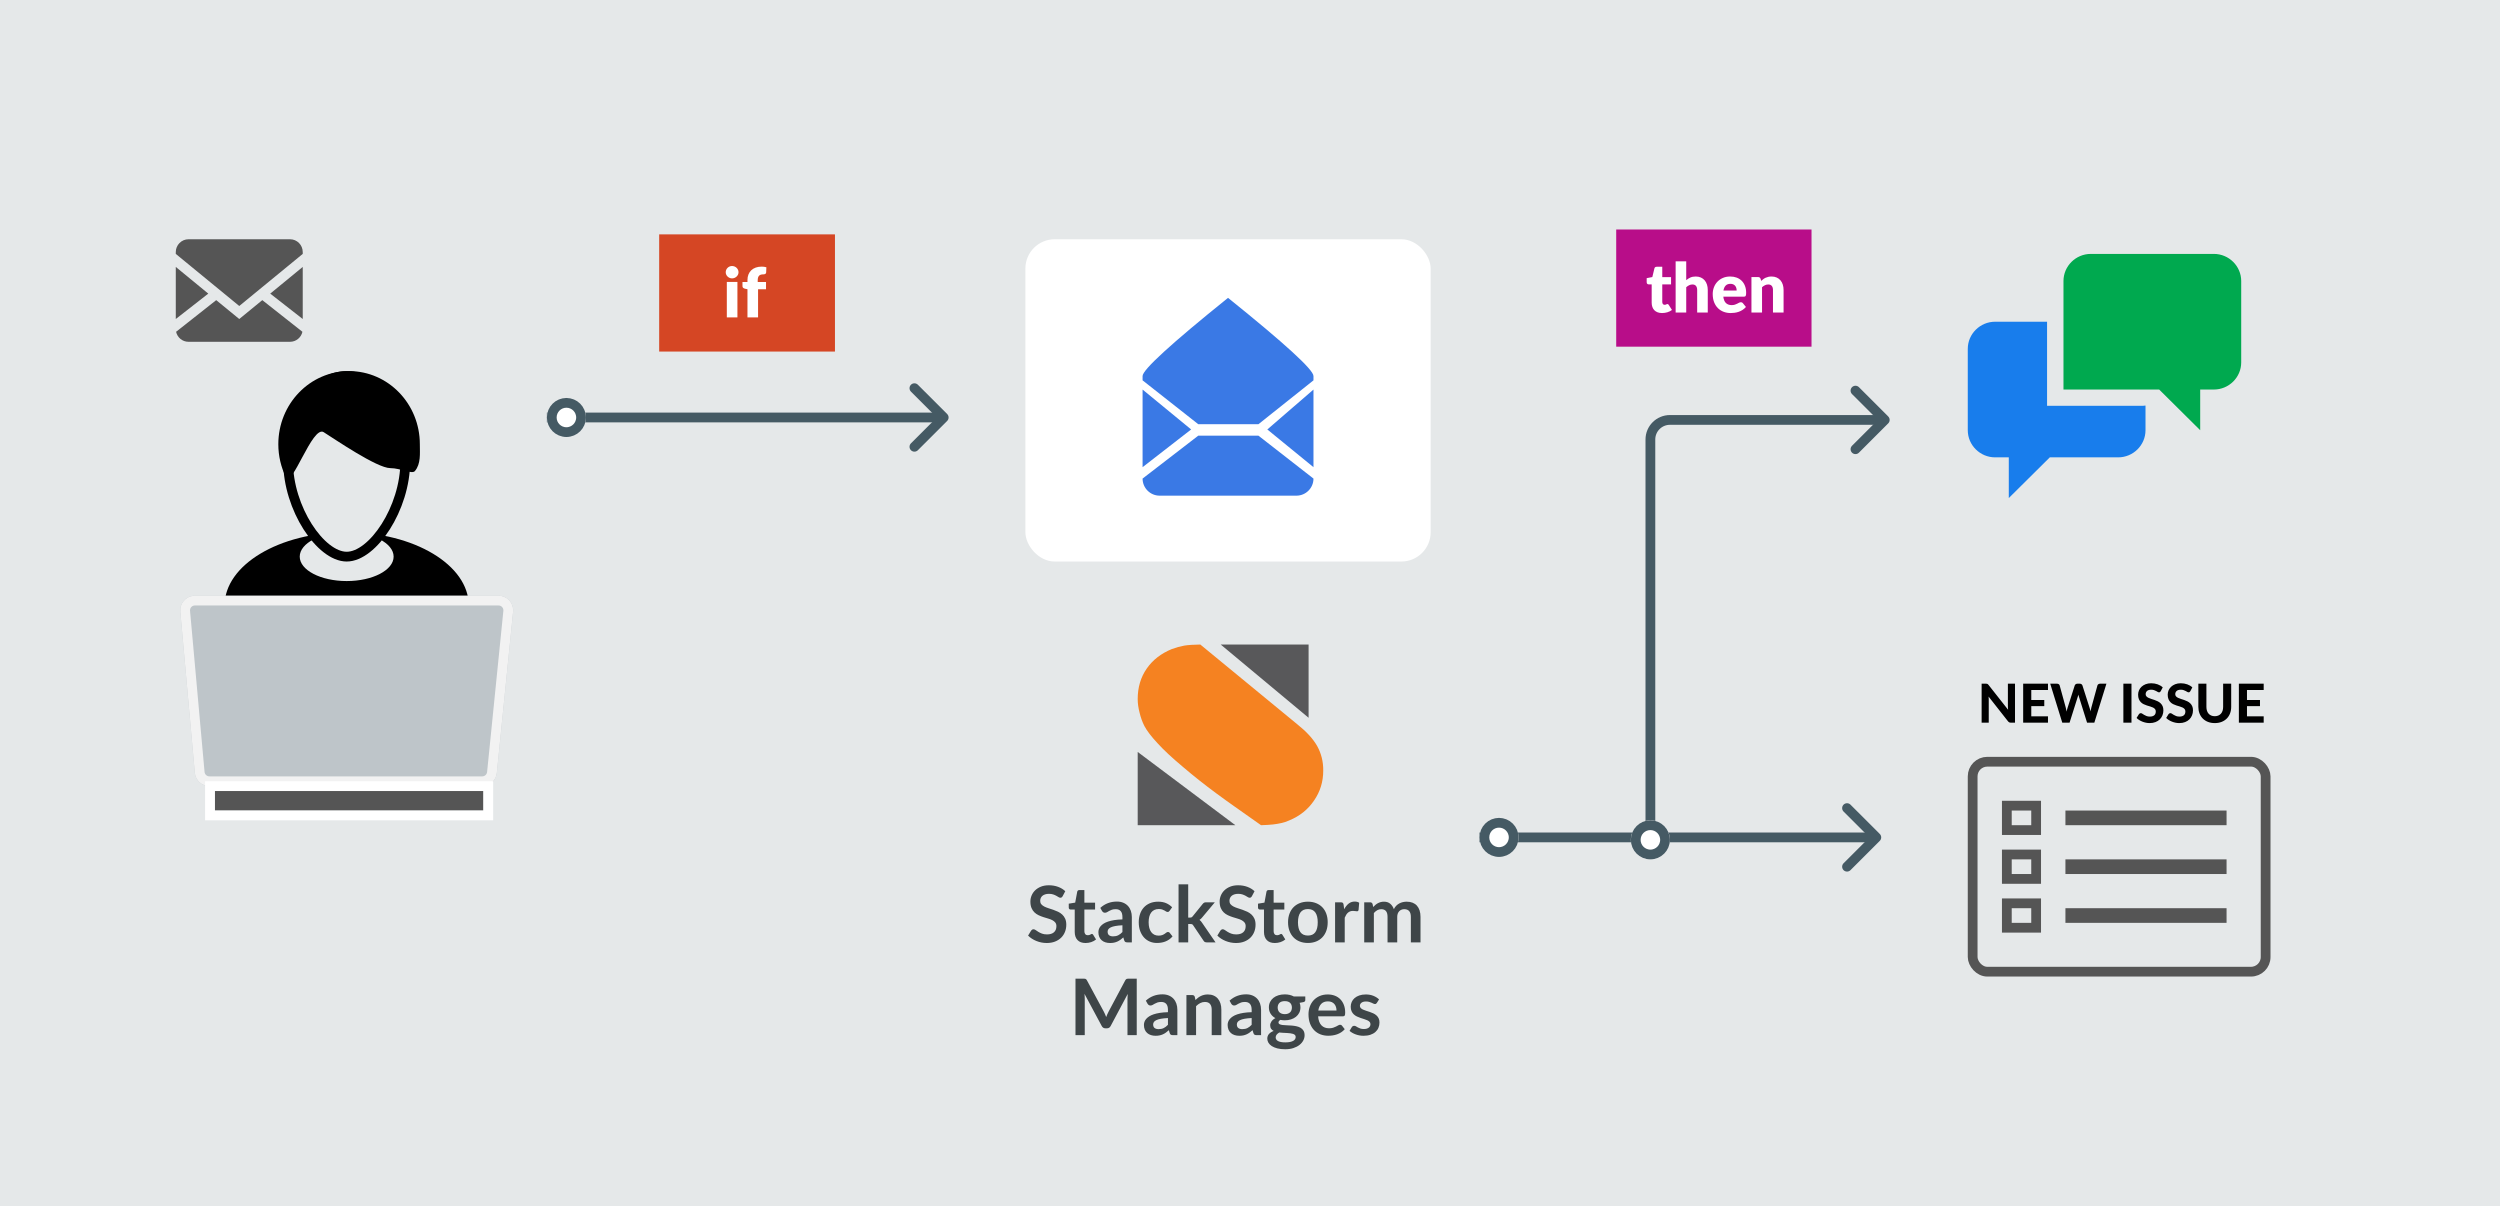<svg xmlns="http://www.w3.org/2000/svg" xmlns:xlink="http://www.w3.org/1999/xlink" width="512" height="247" viewBox="0 0 512 247">
  <defs>
    <path id="stackstorm-manages-a" d="M4,20.125 C6.209,20.125 8,18.334 8,16.125 C8,13.916 6.209,12.125 4,12.125 C1.791,12.125 0,13.916 0,16.125 C0,18.334 1.791,20.125 4,20.125 Z"/>
    <path id="stackstorm-manages-b" d="M4,20.125 C6.209,20.125 8,18.334 8,16.125 C8,13.916 6.209,12.125 4,12.125 C1.791,12.125 0,13.916 0,16.125 C0,18.334 1.791,20.125 4,20.125 Z"/>
    <path id="stackstorm-manages-c" d="M3.916,46 L66.095,46 C67.752,46 69.095,47.343 69.095,49 C69.095,49.101 69.09,49.201 69.08,49.301 L65.749,82.301 C65.594,83.834 64.304,85 62.764,85 L6.889,85 C5.337,85 4.041,83.816 3.901,82.269 L0.928,49.269 C0.779,47.619 1.996,46.161 3.646,46.012 C3.736,46.004 3.826,46 3.916,46 Z"/>
    <rect id="stackstorm-manages-d" width="55" height="4" x="8" y="86"/>
    <circle id="stackstorm-manages-e" cx="4" cy="4" r="4"/>
  </defs>
  <g fill="none" fill-rule="evenodd">
    <rect width="512" height="247" fill="#E5E8E9"/>
    <g transform="translate(36 47)">
      <g transform="translate(267 108.375)">
        <polyline stroke="#455A64" stroke-linecap="round" stroke-linejoin="round" stroke-width="2" points="75.271 10.125 81.271 16.125 75.271 22.125"/>
        <path stroke="#455A64" stroke-width="2" d="M81.271,16.125 L0,16.125"/>
        <use fill="#FFF" xlink:href="#stackstorm-manages-a"/>
        <path stroke="#455A64" stroke-width="2" d="M4,19.125 C5.657,19.125 7,17.782 7,16.125 C7,14.468 5.657,13.125 4,13.125 C2.343,13.125 1,14.468 1,16.125 C1,17.782 2.343,19.125 4,19.125 Z"/>
      </g>
      <g transform="translate(295)">
        <rect width="40" height="24" fill="#B80D89"/>
        <path fill="#FFF" d="M9.391,17.112 C9.046,17.112 8.741,17.062 8.477,16.962 C8.214,16.861 7.992,16.719 7.812,16.535 C7.633,16.35 7.496,16.127 7.403,15.866 C7.31,15.605 7.263,15.313 7.263,14.991 L7.263,11.239 L6.647,11.239 C6.535,11.239 6.439,11.203 6.36,11.13 C6.281,11.058 6.241,10.952 6.241,10.812 L6.241,9.965 L7.396,9.741 L7.823,7.97 C7.879,7.746 8.038,7.634 8.299,7.634 L9.433,7.634 L9.433,9.755 L11.232,9.755 L11.232,11.239 L9.433,11.239 L9.433,14.844 C9.433,15.012 9.474,15.151 9.556,15.261 C9.637,15.37 9.755,15.425 9.909,15.425 C9.988,15.425 10.055,15.417 10.108,15.4 C10.162,15.384 10.209,15.366 10.248,15.345 C10.288,15.323 10.325,15.305 10.361,15.289 C10.396,15.272 10.436,15.264 10.483,15.264 C10.548,15.264 10.601,15.279 10.64,15.309 C10.68,15.34 10.721,15.388 10.763,15.453 L11.421,16.482 C11.141,16.692 10.826,16.849 10.476,16.954 C10.126,17.06 9.764,17.112 9.391,17.112 Z M14.34,10.378 C14.601,10.154 14.885,9.973 15.191,9.835 C15.496,9.698 15.861,9.629 16.286,9.629 C16.683,9.629 17.034,9.698 17.34,9.835 C17.645,9.973 17.903,10.164 18.113,10.409 C18.323,10.655 18.482,10.946 18.589,11.284 C18.696,11.623 18.75,11.99 18.75,12.387 L18.75,17 L16.58,17 L16.58,12.387 C16.58,12.032 16.498,11.756 16.335,11.557 C16.172,11.359 15.931,11.26 15.614,11.26 C15.376,11.26 15.153,11.31 14.945,11.411 C14.738,11.511 14.536,11.647 14.34,11.82 L14.34,17 L12.17,17 L12.17,6.521 L14.34,6.521 L14.34,10.378 Z M24.665,12.499 C24.665,12.326 24.643,12.158 24.599,11.995 C24.554,11.832 24.482,11.686 24.381,11.557 C24.281,11.429 24.149,11.325 23.986,11.246 C23.823,11.167 23.624,11.127 23.391,11.127 C22.98,11.127 22.658,11.245 22.425,11.48 C22.192,11.716 22.038,12.056 21.963,12.499 L24.665,12.499 Z M21.935,13.759 C22.005,14.366 22.189,14.805 22.488,15.079 C22.787,15.352 23.172,15.488 23.643,15.488 C23.895,15.488 24.112,15.458 24.294,15.397 C24.476,15.336 24.638,15.269 24.78,15.194 C24.923,15.119 25.053,15.052 25.172,14.991 C25.292,14.93 25.416,14.9 25.547,14.9 C25.72,14.9 25.85,14.963 25.939,15.089 L26.569,15.866 C26.345,16.123 26.104,16.331 25.845,16.492 C25.585,16.654 25.32,16.779 25.047,16.87 C24.773,16.962 24.501,17.024 24.227,17.059 C23.954,17.095 23.694,17.112 23.447,17.112 C22.938,17.112 22.461,17.029 22.015,16.863 C21.57,16.698 21.18,16.452 20.846,16.125 C20.513,15.798 20.249,15.392 20.055,14.907 C19.862,14.422 19.765,13.857 19.765,13.213 C19.765,12.728 19.848,12.268 20.014,11.834 C20.179,11.4 20.417,11.02 20.727,10.693 C21.038,10.366 21.413,10.107 21.855,9.916 C22.296,9.725 22.794,9.629 23.349,9.629 C23.83,9.629 24.269,9.704 24.669,9.853 C25.068,10.002 25.41,10.219 25.698,10.504 C25.985,10.789 26.208,11.137 26.369,11.55 C26.531,11.964 26.611,12.431 26.611,12.954 C26.611,13.117 26.604,13.25 26.59,13.353 C26.576,13.456 26.55,13.537 26.513,13.598 C26.476,13.659 26.426,13.701 26.363,13.724 C26.299,13.747 26.219,13.759 26.121,13.759 L21.935,13.759 Z M29.698,10.525 C29.838,10.394 29.983,10.273 30.132,10.161 C30.281,10.049 30.441,9.955 30.611,9.877 C30.782,9.8 30.966,9.74 31.165,9.695 C31.363,9.651 31.579,9.629 31.812,9.629 C32.209,9.629 32.56,9.698 32.865,9.835 C33.171,9.973 33.429,10.164 33.639,10.409 C33.849,10.655 34.008,10.946 34.115,11.284 C34.222,11.623 34.276,11.99 34.276,12.387 L34.276,17 L32.106,17 L32.106,12.387 C32.106,12.032 32.024,11.756 31.861,11.557 C31.698,11.359 31.457,11.26 31.14,11.26 C30.902,11.26 30.679,11.31 30.471,11.411 C30.264,11.511 30.062,11.647 29.866,11.82 L29.866,17 L27.696,17 L27.696,9.741 L29.04,9.741 C29.311,9.741 29.488,9.862 29.572,10.105 L29.698,10.525 Z"/>
      </g>
      <path fill="#3E4548" d="M181.632,136.536 C181.568,136.648 181.5,136.729 181.428,136.78 C181.356,136.831 181.267,136.856 181.16,136.856 C181.048,136.856 180.927,136.815 180.796,136.732 C180.665,136.649 180.509,136.557 180.328,136.456 C180.147,136.355 179.935,136.263 179.692,136.18 C179.449,136.097 179.163,136.056 178.832,136.056 C178.533,136.056 178.272,136.092 178.048,136.164 C177.824,136.236 177.636,136.336 177.484,136.464 C177.332,136.592 177.219,136.745 177.144,136.924 C177.069,137.103 177.032,137.299 177.032,137.512 C177.032,137.784 177.108,138.011 177.26,138.192 C177.412,138.373 177.613,138.528 177.864,138.656 C178.115,138.784 178.4,138.899 178.72,139 C179.04,139.101 179.368,139.209 179.704,139.324 C180.04,139.439 180.368,139.572 180.688,139.724 C181.008,139.876 181.293,140.068 181.544,140.3 C181.795,140.532 181.996,140.816 182.148,141.152 C182.3,141.488 182.376,141.896 182.376,142.376 C182.376,142.899 182.287,143.388 182.108,143.844 C181.929,144.3 181.668,144.697 181.324,145.036 C180.98,145.375 180.56,145.641 180.064,145.836 C179.568,146.031 179,146.128 178.36,146.128 C177.992,146.128 177.629,146.092 177.272,146.02 C176.915,145.948 176.572,145.845 176.244,145.712 C175.916,145.579 175.608,145.419 175.32,145.232 C175.032,145.045 174.776,144.837 174.552,144.608 L175.184,143.576 C175.237,143.501 175.307,143.439 175.392,143.388 C175.477,143.337 175.568,143.312 175.664,143.312 C175.797,143.312 175.941,143.367 176.096,143.476 C176.251,143.585 176.435,143.707 176.648,143.84 C176.861,143.973 177.111,144.095 177.396,144.204 C177.681,144.313 178.024,144.368 178.424,144.368 C179.037,144.368 179.512,144.223 179.848,143.932 C180.184,143.641 180.352,143.224 180.352,142.68 C180.352,142.376 180.276,142.128 180.124,141.936 C179.972,141.744 179.771,141.583 179.52,141.452 C179.269,141.321 178.984,141.211 178.664,141.12 C178.344,141.029 178.019,140.931 177.688,140.824 C177.357,140.717 177.032,140.589 176.712,140.44 C176.392,140.291 176.107,140.096 175.856,139.856 C175.605,139.616 175.404,139.316 175.252,138.956 C175.1,138.596 175.024,138.152 175.024,137.624 C175.024,137.203 175.108,136.792 175.276,136.392 C175.444,135.992 175.688,135.637 176.008,135.328 C176.328,135.019 176.723,134.771 177.192,134.584 C177.661,134.397 178.2,134.304 178.808,134.304 C179.491,134.304 180.12,134.411 180.696,134.624 C181.272,134.837 181.763,135.136 182.168,135.52 L181.632,136.536 Z M186.32,146.128 C185.605,146.128 185.057,145.927 184.676,145.524 C184.295,145.121 184.104,144.565 184.104,143.856 L184.104,139.272 L183.264,139.272 C183.157,139.272 183.067,139.237 182.992,139.168 C182.917,139.099 182.88,138.995 182.88,138.856 L182.88,138.072 L184.2,137.856 L184.616,135.616 C184.643,135.509 184.693,135.427 184.768,135.368 C184.843,135.309 184.939,135.28 185.056,135.28 L186.08,135.28 L186.08,137.864 L188.272,137.864 L188.272,139.272 L186.08,139.272 L186.08,143.72 C186.08,143.976 186.143,144.176 186.268,144.32 C186.393,144.464 186.565,144.536 186.784,144.536 C186.907,144.536 187.009,144.521 187.092,144.492 C187.175,144.463 187.247,144.432 187.308,144.4 C187.369,144.368 187.424,144.337 187.472,144.308 C187.52,144.279 187.568,144.264 187.616,144.264 C187.675,144.264 187.723,144.279 187.76,144.308 C187.797,144.337 187.837,144.381 187.88,144.44 L188.472,145.4 C188.184,145.64 187.853,145.821 187.48,145.944 C187.107,146.067 186.72,146.128 186.32,146.128 Z M193.872,142.496 C193.301,142.523 192.821,142.572 192.432,142.644 C192.043,142.716 191.731,142.808 191.496,142.92 C191.261,143.032 191.093,143.163 190.992,143.312 C190.891,143.461 190.84,143.624 190.84,143.8 C190.84,144.147 190.943,144.395 191.148,144.544 C191.353,144.693 191.621,144.768 191.952,144.768 C192.357,144.768 192.708,144.695 193.004,144.548 C193.3,144.401 193.589,144.179 193.872,143.88 L193.872,142.496 Z M189.344,138.936 C190.288,138.072 191.424,137.64 192.752,137.64 C193.232,137.64 193.661,137.719 194.04,137.876 C194.419,138.033 194.739,138.252 195,138.532 C195.261,138.812 195.46,139.147 195.596,139.536 C195.732,139.925 195.8,140.352 195.8,140.816 L195.8,146 L194.904,146 C194.717,146 194.573,145.972 194.472,145.916 C194.371,145.86 194.291,145.747 194.232,145.576 L194.056,144.984 C193.848,145.171 193.645,145.335 193.448,145.476 C193.251,145.617 193.045,145.736 192.832,145.832 C192.619,145.928 192.391,146.001 192.148,146.052 C191.905,146.103 191.637,146.128 191.344,146.128 C190.997,146.128 190.677,146.081 190.384,145.988 C190.091,145.895 189.837,145.755 189.624,145.568 C189.411,145.381 189.245,145.149 189.128,144.872 C189.011,144.595 188.952,144.272 188.952,143.904 C188.952,143.696 188.987,143.489 189.056,143.284 C189.125,143.079 189.239,142.883 189.396,142.696 C189.553,142.509 189.757,142.333 190.008,142.168 C190.259,142.003 190.567,141.859 190.932,141.736 C191.297,141.613 191.723,141.513 192.208,141.436 C192.693,141.359 193.248,141.312 193.872,141.296 L193.872,140.816 C193.872,140.267 193.755,139.86 193.52,139.596 C193.285,139.332 192.947,139.2 192.504,139.2 C192.184,139.2 191.919,139.237 191.708,139.312 C191.497,139.387 191.312,139.471 191.152,139.564 C190.992,139.657 190.847,139.741 190.716,139.816 C190.585,139.891 190.44,139.928 190.28,139.928 C190.141,139.928 190.024,139.892 189.928,139.82 C189.832,139.748 189.755,139.664 189.696,139.568 L189.344,138.936 Z M203.536,139.528 C203.477,139.603 203.42,139.661 203.364,139.704 C203.308,139.747 203.227,139.768 203.12,139.768 C203.019,139.768 202.92,139.737 202.824,139.676 C202.728,139.615 202.613,139.545 202.48,139.468 C202.347,139.391 202.188,139.321 202.004,139.26 C201.82,139.199 201.592,139.168 201.32,139.168 C200.973,139.168 200.669,139.231 200.408,139.356 C200.147,139.481 199.929,139.661 199.756,139.896 C199.583,140.131 199.453,140.415 199.368,140.748 C199.283,141.081 199.24,141.459 199.24,141.88 C199.24,142.317 199.287,142.707 199.38,143.048 C199.473,143.389 199.608,143.676 199.784,143.908 C199.96,144.14 200.173,144.316 200.424,144.436 C200.675,144.556 200.957,144.616 201.272,144.616 C201.587,144.616 201.841,144.577 202.036,144.5 C202.231,144.423 202.395,144.337 202.528,144.244 C202.661,144.151 202.777,144.065 202.876,143.988 C202.975,143.911 203.085,143.872 203.208,143.872 C203.368,143.872 203.488,143.933 203.568,144.056 L204.136,144.776 C203.917,145.032 203.68,145.247 203.424,145.42 C203.168,145.593 202.903,145.732 202.628,145.836 C202.353,145.94 202.071,146.013 201.78,146.056 C201.489,146.099 201.2,146.12 200.912,146.12 C200.405,146.12 199.928,146.025 199.48,145.836 C199.032,145.647 198.64,145.371 198.304,145.008 C197.968,144.645 197.703,144.201 197.508,143.676 C197.313,143.151 197.216,142.552 197.216,141.88 C197.216,141.277 197.303,140.719 197.476,140.204 C197.649,139.689 197.904,139.244 198.24,138.868 C198.576,138.492 198.992,138.197 199.488,137.984 C199.984,137.771 200.555,137.664 201.2,137.664 C201.813,137.664 202.351,137.763 202.812,137.96 C203.273,138.157 203.688,138.44 204.056,138.808 L203.536,139.528 Z M207.344,134.112 L207.344,140.92 L207.712,140.92 C207.845,140.92 207.951,140.903 208.028,140.868 C208.105,140.833 208.184,140.763 208.264,140.656 L210.304,138.136 C210.389,138.024 210.484,137.939 210.588,137.88 C210.692,137.821 210.827,137.792 210.992,137.792 L212.8,137.792 L210.248,140.84 C210.067,141.08 209.869,141.264 209.656,141.392 C209.768,141.472 209.868,141.565 209.956,141.672 C210.044,141.779 210.128,141.893 210.208,142.016 L212.944,146 L211.16,146 C211.005,146 210.872,145.975 210.76,145.924 C210.648,145.873 210.555,145.781 210.48,145.648 L208.384,142.536 C208.309,142.413 208.232,142.333 208.152,142.296 C208.072,142.259 207.952,142.24 207.792,142.24 L207.344,142.24 L207.344,146 L205.368,146 L205.368,134.112 L207.344,134.112 Z M220.392,136.536 C220.328,136.648 220.26,136.729 220.188,136.78 C220.116,136.831 220.027,136.856 219.92,136.856 C219.808,136.856 219.687,136.815 219.556,136.732 C219.425,136.649 219.269,136.557 219.088,136.456 C218.907,136.355 218.695,136.263 218.452,136.18 C218.209,136.097 217.923,136.056 217.592,136.056 C217.293,136.056 217.032,136.092 216.808,136.164 C216.584,136.236 216.396,136.336 216.244,136.464 C216.092,136.592 215.979,136.745 215.904,136.924 C215.829,137.103 215.792,137.299 215.792,137.512 C215.792,137.784 215.868,138.011 216.02,138.192 C216.172,138.373 216.373,138.528 216.624,138.656 C216.875,138.784 217.16,138.899 217.48,139 C217.8,139.101 218.128,139.209 218.464,139.324 C218.8,139.439 219.128,139.572 219.448,139.724 C219.768,139.876 220.053,140.068 220.304,140.3 C220.555,140.532 220.756,140.816 220.908,141.152 C221.06,141.488 221.136,141.896 221.136,142.376 C221.136,142.899 221.047,143.388 220.868,143.844 C220.689,144.3 220.428,144.697 220.084,145.036 C219.74,145.375 219.32,145.641 218.824,145.836 C218.328,146.031 217.76,146.128 217.12,146.128 C216.752,146.128 216.389,146.092 216.032,146.02 C215.675,145.948 215.332,145.845 215.004,145.712 C214.676,145.579 214.368,145.419 214.08,145.232 C213.792,145.045 213.536,144.837 213.312,144.608 L213.944,143.576 C213.997,143.501 214.067,143.439 214.152,143.388 C214.237,143.337 214.328,143.312 214.424,143.312 C214.557,143.312 214.701,143.367 214.856,143.476 C215.011,143.585 215.195,143.707 215.408,143.84 C215.621,143.973 215.871,144.095 216.156,144.204 C216.441,144.313 216.784,144.368 217.184,144.368 C217.797,144.368 218.272,144.223 218.608,143.932 C218.944,143.641 219.112,143.224 219.112,142.68 C219.112,142.376 219.036,142.128 218.884,141.936 C218.732,141.744 218.531,141.583 218.28,141.452 C218.029,141.321 217.744,141.211 217.424,141.12 C217.104,141.029 216.779,140.931 216.448,140.824 C216.117,140.717 215.792,140.589 215.472,140.44 C215.152,140.291 214.867,140.096 214.616,139.856 C214.365,139.616 214.164,139.316 214.012,138.956 C213.86,138.596 213.784,138.152 213.784,137.624 C213.784,137.203 213.868,136.792 214.036,136.392 C214.204,135.992 214.448,135.637 214.768,135.328 C215.088,135.019 215.483,134.771 215.952,134.584 C216.421,134.397 216.96,134.304 217.568,134.304 C218.251,134.304 218.88,134.411 219.456,134.624 C220.032,134.837 220.523,135.136 220.928,135.52 L220.392,136.536 Z M225.08,146.128 C224.365,146.128 223.817,145.927 223.436,145.524 C223.055,145.121 222.864,144.565 222.864,143.856 L222.864,139.272 L222.024,139.272 C221.917,139.272 221.827,139.237 221.752,139.168 C221.677,139.099 221.64,138.995 221.64,138.856 L221.64,138.072 L222.96,137.856 L223.376,135.616 C223.403,135.509 223.453,135.427 223.528,135.368 C223.603,135.309 223.699,135.28 223.816,135.28 L224.84,135.28 L224.84,137.864 L227.032,137.864 L227.032,139.272 L224.84,139.272 L224.84,143.72 C224.84,143.976 224.903,144.176 225.028,144.32 C225.153,144.464 225.325,144.536 225.544,144.536 C225.667,144.536 225.769,144.521 225.852,144.492 C225.935,144.463 226.007,144.432 226.068,144.4 C226.129,144.368 226.184,144.337 226.232,144.308 C226.28,144.279 226.328,144.264 226.376,144.264 C226.435,144.264 226.483,144.279 226.52,144.308 C226.557,144.337 226.597,144.381 226.64,144.44 L227.232,145.4 C226.944,145.64 226.613,145.821 226.24,145.944 C225.867,146.067 225.48,146.128 225.08,146.128 Z M231.864,137.664 C232.472,137.664 233.025,137.763 233.524,137.96 C234.023,138.157 234.449,138.437 234.804,138.8 C235.159,139.163 235.432,139.605 235.624,140.128 C235.816,140.651 235.912,141.235 235.912,141.88 C235.912,142.531 235.816,143.117 235.624,143.64 C235.432,144.163 235.159,144.608 234.804,144.976 C234.449,145.344 234.023,145.627 233.524,145.824 C233.025,146.021 232.472,146.12 231.864,146.12 C231.251,146.12 230.693,146.021 230.192,145.824 C229.691,145.627 229.263,145.344 228.908,144.976 C228.553,144.608 228.279,144.163 228.084,143.64 C227.889,143.117 227.792,142.531 227.792,141.88 C227.792,141.235 227.889,140.651 228.084,140.128 C228.279,139.605 228.553,139.163 228.908,138.8 C229.263,138.437 229.691,138.157 230.192,137.96 C230.693,137.763 231.251,137.664 231.864,137.664 Z M231.864,144.6 C232.547,144.6 233.052,144.371 233.38,143.912 C233.708,143.453 233.872,142.781 233.872,141.896 C233.872,141.011 233.708,140.336 233.38,139.872 C233.052,139.408 232.547,139.176 231.864,139.176 C231.171,139.176 230.657,139.409 230.324,139.876 C229.991,140.343 229.824,141.016 229.824,141.896 C229.824,142.776 229.991,143.447 230.324,143.908 C230.657,144.369 231.171,144.6 231.864,144.6 Z M239.288,139.216 C239.544,138.725 239.848,138.34 240.2,138.06 C240.552,137.78 240.968,137.64 241.448,137.64 C241.827,137.64 242.131,137.723 242.36,137.888 L242.232,139.368 C242.205,139.464 242.167,139.532 242.116,139.572 C242.065,139.612 241.997,139.632 241.912,139.632 C241.832,139.632 241.713,139.619 241.556,139.592 C241.399,139.565 241.245,139.552 241.096,139.552 C240.877,139.552 240.683,139.584 240.512,139.648 C240.341,139.712 240.188,139.804 240.052,139.924 C239.916,140.044 239.796,140.189 239.692,140.36 C239.588,140.531 239.491,140.725 239.4,140.944 L239.4,146 L237.424,146 L237.424,137.792 L238.584,137.792 C238.787,137.792 238.928,137.828 239.008,137.9 C239.088,137.972 239.141,138.101 239.168,138.288 L239.288,139.216 Z M243.392,146 L243.392,137.792 L244.6,137.792 C244.856,137.792 245.024,137.912 245.104,138.152 L245.232,138.76 C245.376,138.6 245.527,138.453 245.684,138.32 C245.841,138.187 246.009,138.072 246.188,137.976 C246.367,137.88 246.559,137.804 246.764,137.748 C246.969,137.692 247.195,137.664 247.44,137.664 C247.957,137.664 248.383,137.804 248.716,138.084 C249.049,138.364 249.299,138.736 249.464,139.2 C249.592,138.928 249.752,138.695 249.944,138.5 C250.136,138.305 250.347,138.147 250.576,138.024 C250.805,137.901 251.049,137.811 251.308,137.752 C251.567,137.693 251.827,137.664 252.088,137.664 C252.541,137.664 252.944,137.733 253.296,137.872 C253.648,138.011 253.944,138.213 254.184,138.48 C254.424,138.747 254.607,139.072 254.732,139.456 C254.857,139.84 254.92,140.28 254.92,140.776 L254.92,146 L252.944,146 L252.944,140.776 C252.944,140.253 252.829,139.86 252.6,139.596 C252.371,139.332 252.035,139.2 251.592,139.2 C251.389,139.2 251.201,139.235 251.028,139.304 C250.855,139.373 250.703,139.473 250.572,139.604 C250.441,139.735 250.339,139.899 250.264,140.096 C250.189,140.293 250.152,140.52 250.152,140.776 L250.152,146 L248.168,146 L248.168,140.776 C248.168,140.227 248.057,139.827 247.836,139.576 C247.615,139.325 247.291,139.2 246.864,139.2 C246.576,139.2 246.308,139.271 246.06,139.412 C245.812,139.553 245.581,139.747 245.368,139.992 L245.368,146 L243.392,146 Z M196.804,153.432 L196.804,165 L194.908,165 L194.908,157.528 C194.908,157.229 194.924,156.907 194.956,156.56 L191.46,163.128 C191.295,163.443 191.041,163.6 190.7,163.6 L190.396,163.6 C190.055,163.6 189.801,163.443 189.636,163.128 L186.1,156.536 C186.116,156.712 186.129,156.885 186.14,157.056 C186.151,157.227 186.156,157.384 186.156,157.528 L186.156,165 L184.26,165 L184.26,153.432 L185.884,153.432 C185.98,153.432 186.063,153.435 186.132,153.44 C186.201,153.445 186.264,153.459 186.32,153.48 C186.376,153.501 186.427,153.536 186.472,153.584 C186.517,153.632 186.561,153.696 186.604,153.776 L190.068,160.2 C190.159,160.371 190.243,160.547 190.32,160.728 C190.397,160.909 190.473,161.096 190.548,161.288 C190.623,161.091 190.7,160.9 190.78,160.716 C190.86,160.532 190.945,160.355 191.036,160.184 L194.452,153.776 C194.495,153.696 194.54,153.632 194.588,153.584 C194.636,153.536 194.688,153.501 194.744,153.48 C194.8,153.459 194.863,153.445 194.932,153.44 C195.001,153.435 195.084,153.432 195.18,153.432 L196.804,153.432 Z M203.196,161.496 C202.625,161.523 202.145,161.572 201.756,161.644 C201.367,161.716 201.055,161.808 200.82,161.92 C200.585,162.032 200.417,162.163 200.316,162.312 C200.215,162.461 200.164,162.624 200.164,162.8 C200.164,163.147 200.267,163.395 200.472,163.544 C200.677,163.693 200.945,163.768 201.276,163.768 C201.681,163.768 202.032,163.695 202.328,163.548 C202.624,163.401 202.913,163.179 203.196,162.88 L203.196,161.496 Z M198.668,157.936 C199.612,157.072 200.748,156.64 202.076,156.64 C202.556,156.64 202.985,156.719 203.364,156.876 C203.743,157.033 204.063,157.252 204.324,157.532 C204.585,157.812 204.784,158.147 204.92,158.536 C205.056,158.925 205.124,159.352 205.124,159.816 L205.124,165 L204.228,165 C204.041,165 203.897,164.972 203.796,164.916 C203.695,164.86 203.615,164.747 203.556,164.576 L203.38,163.984 C203.172,164.171 202.969,164.335 202.772,164.476 C202.575,164.617 202.369,164.736 202.156,164.832 C201.943,164.928 201.715,165.001 201.472,165.052 C201.229,165.103 200.961,165.128 200.668,165.128 C200.321,165.128 200.001,165.081 199.708,164.988 C199.415,164.895 199.161,164.755 198.948,164.568 C198.735,164.381 198.569,164.149 198.452,163.872 C198.335,163.595 198.276,163.272 198.276,162.904 C198.276,162.696 198.311,162.489 198.38,162.284 C198.449,162.079 198.563,161.883 198.72,161.696 C198.877,161.509 199.081,161.333 199.332,161.168 C199.583,161.003 199.891,160.859 200.256,160.736 C200.621,160.613 201.047,160.513 201.532,160.436 C202.017,160.359 202.572,160.312 203.196,160.296 L203.196,159.816 C203.196,159.267 203.079,158.86 202.844,158.596 C202.609,158.332 202.271,158.2 201.828,158.2 C201.508,158.2 201.243,158.237 201.032,158.312 C200.821,158.387 200.636,158.471 200.476,158.564 C200.316,158.657 200.171,158.741 200.04,158.816 C199.909,158.891 199.764,158.928 199.604,158.928 C199.465,158.928 199.348,158.892 199.252,158.82 C199.156,158.748 199.079,158.664 199.02,158.568 L198.668,157.936 Z M208.828,157.8 C208.993,157.635 209.168,157.481 209.352,157.34 C209.536,157.199 209.731,157.079 209.936,156.98 C210.141,156.881 210.361,156.804 210.596,156.748 C210.831,156.692 211.087,156.664 211.364,156.664 C211.812,156.664 212.209,156.74 212.556,156.892 C212.903,157.044 213.192,157.257 213.424,157.532 C213.656,157.807 213.832,158.135 213.952,158.516 C214.072,158.897 214.132,159.317 214.132,159.776 L214.132,165 L212.156,165 L212.156,159.776 C212.156,159.275 212.041,158.887 211.812,158.612 C211.583,158.337 211.233,158.2 210.764,158.2 C210.423,158.2 210.103,158.277 209.804,158.432 C209.505,158.587 209.223,158.797 208.956,159.064 L208.956,165 L206.98,165 L206.98,156.792 L208.188,156.792 C208.444,156.792 208.612,156.912 208.692,157.152 L208.828,157.8 Z M220.34,161.496 C219.769,161.523 219.289,161.572 218.9,161.644 C218.511,161.716 218.199,161.808 217.964,161.92 C217.729,162.032 217.561,162.163 217.46,162.312 C217.359,162.461 217.308,162.624 217.308,162.8 C217.308,163.147 217.411,163.395 217.616,163.544 C217.821,163.693 218.089,163.768 218.42,163.768 C218.825,163.768 219.176,163.695 219.472,163.548 C219.768,163.401 220.057,163.179 220.34,162.88 L220.34,161.496 Z M215.812,157.936 C216.756,157.072 217.892,156.64 219.22,156.64 C219.7,156.64 220.129,156.719 220.508,156.876 C220.887,157.033 221.207,157.252 221.468,157.532 C221.729,157.812 221.928,158.147 222.064,158.536 C222.2,158.925 222.268,159.352 222.268,159.816 L222.268,165 L221.372,165 C221.185,165 221.041,164.972 220.94,164.916 C220.839,164.86 220.759,164.747 220.7,164.576 L220.524,163.984 C220.316,164.171 220.113,164.335 219.916,164.476 C219.719,164.617 219.513,164.736 219.3,164.832 C219.087,164.928 218.859,165.001 218.616,165.052 C218.373,165.103 218.105,165.128 217.812,165.128 C217.465,165.128 217.145,165.081 216.852,164.988 C216.559,164.895 216.305,164.755 216.092,164.568 C215.879,164.381 215.713,164.149 215.596,163.872 C215.479,163.595 215.42,163.272 215.42,162.904 C215.42,162.696 215.455,162.489 215.524,162.284 C215.593,162.079 215.707,161.883 215.864,161.696 C216.021,161.509 216.225,161.333 216.476,161.168 C216.727,161.003 217.035,160.859 217.4,160.736 C217.765,160.613 218.191,160.513 218.676,160.436 C219.161,160.359 219.716,160.312 220.34,160.296 L220.34,159.816 C220.34,159.267 220.223,158.86 219.988,158.596 C219.753,158.332 219.415,158.2 218.972,158.2 C218.652,158.2 218.387,158.237 218.176,158.312 C217.965,158.387 217.78,158.471 217.62,158.564 C217.46,158.657 217.315,158.741 217.184,158.816 C217.053,158.891 216.908,158.928 216.748,158.928 C216.609,158.928 216.492,158.892 216.396,158.82 C216.3,158.748 216.223,158.664 216.164,158.568 L215.812,157.936 Z M227.124,160.696 C227.369,160.696 227.583,160.663 227.764,160.596 C227.945,160.529 228.096,160.437 228.216,160.32 C228.336,160.203 228.427,160.061 228.488,159.896 C228.549,159.731 228.58,159.549 228.58,159.352 C228.58,158.947 228.459,158.625 228.216,158.388 C227.973,158.151 227.609,158.032 227.124,158.032 C226.639,158.032 226.275,158.151 226.032,158.388 C225.789,158.625 225.668,158.947 225.668,159.352 C225.668,159.544 225.699,159.723 225.76,159.888 C225.821,160.053 225.912,160.196 226.032,160.316 C226.152,160.436 226.304,160.529 226.488,160.596 C226.672,160.663 226.884,160.696 227.124,160.696 Z M229.356,165.368 C229.356,165.208 229.308,165.077 229.212,164.976 C229.116,164.875 228.985,164.796 228.82,164.74 C228.655,164.684 228.461,164.643 228.24,164.616 C228.019,164.589 227.784,164.569 227.536,164.556 C227.288,164.543 227.032,164.531 226.768,164.52 C226.504,164.509 226.247,164.488 225.996,164.456 C225.777,164.579 225.6,164.723 225.464,164.888 C225.328,165.053 225.26,165.245 225.26,165.464 C225.26,165.608 225.296,165.743 225.368,165.868 C225.44,165.993 225.555,166.101 225.712,166.192 C225.869,166.283 226.073,166.353 226.324,166.404 C226.575,166.455 226.881,166.48 227.244,166.48 C227.612,166.48 227.929,166.452 228.196,166.396 C228.463,166.34 228.683,166.263 228.856,166.164 C229.029,166.065 229.156,165.948 229.236,165.812 C229.316,165.676 229.356,165.528 229.356,165.368 Z M231.324,157.072 L231.324,157.808 C231.324,158.043 231.183,158.187 230.9,158.24 L230.164,158.376 C230.276,158.659 230.332,158.968 230.332,159.304 C230.332,159.709 230.251,160.076 230.088,160.404 C229.925,160.732 229.7,161.011 229.412,161.24 C229.124,161.469 228.784,161.647 228.392,161.772 C228,161.897 227.577,161.96 227.124,161.96 C226.964,161.96 226.809,161.952 226.66,161.936 C226.511,161.92 226.364,161.899 226.22,161.872 C225.964,162.027 225.836,162.2 225.836,162.392 C225.836,162.557 225.912,162.679 226.064,162.756 C226.216,162.833 226.417,162.888 226.668,162.92 C226.919,162.952 227.204,162.972 227.524,162.98 C227.844,162.988 228.172,163.005 228.508,163.032 C228.844,163.059 229.172,163.105 229.492,163.172 C229.812,163.239 230.097,163.344 230.348,163.488 C230.599,163.632 230.8,163.828 230.952,164.076 C231.104,164.324 231.18,164.643 231.18,165.032 C231.18,165.395 231.091,165.747 230.912,166.088 C230.733,166.429 230.475,166.733 230.136,167 C229.797,167.267 229.381,167.481 228.888,167.644 C228.395,167.807 227.833,167.888 227.204,167.888 C226.585,167.888 226.047,167.828 225.588,167.708 C225.129,167.588 224.748,167.428 224.444,167.228 C224.14,167.028 223.913,166.797 223.764,166.536 C223.615,166.275 223.54,166.003 223.54,165.72 C223.54,165.336 223.656,165.015 223.888,164.756 C224.12,164.497 224.439,164.291 224.844,164.136 C224.625,164.024 224.452,163.875 224.324,163.688 C224.196,163.501 224.132,163.256 224.132,162.952 C224.132,162.829 224.155,162.703 224.2,162.572 C224.245,162.441 224.312,162.312 224.4,162.184 C224.488,162.056 224.599,161.935 224.732,161.82 C224.865,161.705 225.023,161.603 225.204,161.512 C224.788,161.288 224.461,160.989 224.224,160.616 C223.987,160.243 223.868,159.805 223.868,159.304 C223.868,158.899 223.949,158.532 224.112,158.204 C224.275,157.876 224.501,157.596 224.792,157.364 C225.083,157.132 225.427,156.955 225.824,156.832 C226.221,156.709 226.655,156.648 227.124,156.648 C227.476,156.648 227.807,156.684 228.116,156.756 C228.425,156.828 228.708,156.933 228.964,157.072 L231.324,157.072 Z M237.716,159.952 C237.716,159.696 237.68,159.455 237.608,159.228 C237.536,159.001 237.428,158.803 237.284,158.632 C237.14,158.461 236.957,158.327 236.736,158.228 C236.515,158.129 236.257,158.08 235.964,158.08 C235.393,158.08 234.944,158.243 234.616,158.568 C234.288,158.893 234.079,159.355 233.988,159.952 L237.716,159.952 Z M233.948,161.144 C233.98,161.565 234.055,161.929 234.172,162.236 C234.289,162.543 234.444,162.796 234.636,162.996 C234.828,163.196 235.056,163.345 235.32,163.444 C235.584,163.543 235.876,163.592 236.196,163.592 C236.516,163.592 236.792,163.555 237.024,163.48 C237.256,163.405 237.459,163.323 237.632,163.232 C237.805,163.141 237.957,163.059 238.088,162.984 C238.219,162.909 238.345,162.872 238.468,162.872 C238.633,162.872 238.756,162.933 238.836,163.056 L239.404,163.776 C239.185,164.032 238.94,164.247 238.668,164.42 C238.396,164.593 238.112,164.732 237.816,164.836 C237.52,164.94 237.219,165.013 236.912,165.056 C236.605,165.099 236.308,165.12 236.02,165.12 C235.449,165.12 234.919,165.025 234.428,164.836 C233.937,164.647 233.511,164.367 233.148,163.996 C232.785,163.625 232.5,163.167 232.292,162.62 C232.084,162.073 231.98,161.44 231.98,160.72 C231.98,160.16 232.071,159.633 232.252,159.14 C232.433,158.647 232.693,158.217 233.032,157.852 C233.371,157.487 233.784,157.197 234.272,156.984 C234.76,156.771 235.311,156.664 235.924,156.664 C236.441,156.664 236.919,156.747 237.356,156.912 C237.793,157.077 238.169,157.319 238.484,157.636 C238.799,157.953 239.045,158.343 239.224,158.804 C239.403,159.265 239.492,159.792 239.492,160.384 C239.492,160.683 239.46,160.884 239.396,160.988 C239.332,161.092 239.209,161.144 239.028,161.144 L233.948,161.144 Z M245.98,158.392 C245.927,158.477 245.871,158.537 245.812,158.572 C245.753,158.607 245.679,158.624 245.588,158.624 C245.492,158.624 245.389,158.597 245.28,158.544 C245.171,158.491 245.044,158.431 244.9,158.364 C244.756,158.297 244.592,158.237 244.408,158.184 C244.224,158.131 244.007,158.104 243.756,158.104 C243.367,158.104 243.061,158.187 242.84,158.352 C242.619,158.517 242.508,158.733 242.508,159 C242.508,159.176 242.565,159.324 242.68,159.444 C242.795,159.564 242.947,159.669 243.136,159.76 C243.325,159.851 243.54,159.932 243.78,160.004 C244.02,160.076 244.264,160.155 244.512,160.24 C244.76,160.325 245.004,160.423 245.244,160.532 C245.484,160.641 245.699,160.78 245.888,160.948 C246.077,161.116 246.229,161.317 246.344,161.552 C246.459,161.787 246.516,162.069 246.516,162.4 C246.516,162.795 246.445,163.159 246.304,163.492 C246.163,163.825 245.953,164.113 245.676,164.356 C245.399,164.599 245.056,164.788 244.648,164.924 C244.24,165.06 243.769,165.128 243.236,165.128 C242.953,165.128 242.677,165.103 242.408,165.052 C242.139,165.001 241.88,164.931 241.632,164.84 C241.384,164.749 241.155,164.643 240.944,164.52 C240.733,164.397 240.548,164.264 240.388,164.12 L240.844,163.368 C240.903,163.277 240.972,163.208 241.052,163.16 C241.132,163.112 241.233,163.088 241.356,163.088 C241.479,163.088 241.595,163.123 241.704,163.192 C241.813,163.261 241.94,163.336 242.084,163.416 C242.228,163.496 242.397,163.571 242.592,163.64 C242.787,163.709 243.033,163.744 243.332,163.744 C243.567,163.744 243.768,163.716 243.936,163.66 C244.104,163.604 244.243,163.531 244.352,163.44 C244.461,163.349 244.541,163.244 244.592,163.124 C244.643,163.004 244.668,162.88 244.668,162.752 C244.668,162.56 244.611,162.403 244.496,162.28 C244.381,162.157 244.229,162.051 244.04,161.96 C243.851,161.869 243.635,161.788 243.392,161.716 C243.149,161.644 242.901,161.565 242.648,161.48 C242.395,161.395 242.147,161.295 241.904,161.18 C241.661,161.065 241.445,160.92 241.256,160.744 C241.067,160.568 240.915,160.352 240.8,160.096 C240.685,159.84 240.628,159.531 240.628,159.168 C240.628,158.832 240.695,158.512 240.828,158.208 C240.961,157.904 241.157,157.639 241.416,157.412 C241.675,157.185 241.997,157.004 242.384,156.868 C242.771,156.732 243.217,156.664 243.724,156.664 C244.289,156.664 244.804,156.757 245.268,156.944 C245.732,157.131 246.119,157.376 246.428,157.68 L245.98,158.392 Z"/>
      <g transform="translate(197 85)">
        <polygon fill="#58585A" points="35 0 17 0 35 15"/>
        <polygon fill="#58585A" points="0 37 20 37 0 22"/>
        <path fill="#F58221" d="M32.724,16.368 L12.824,0 C11.473,0.022 10.379,0.086 9.564,0.215 C8.728,0.366 7.87,0.603 6.991,0.926 C4.782,1.831 3.067,3.166 1.844,4.932 C0.622,6.698 0,8.765 0,11.178 C0,12.039 0.129,12.965 0.386,13.956 C0.622,14.946 0.944,15.851 1.372,16.691 C1.909,17.703 2.809,18.866 4.053,20.201 C5.318,21.601 7.034,23.195 9.2,25.004 C11.408,26.899 13.703,28.708 16.062,30.453 C17.52,31.53 18.785,32.434 19.857,33.188 C20.93,33.942 22.731,35.212 25.261,37 C26.226,36.978 27.041,36.914 27.706,36.849 C28.306,36.785 28.907,36.677 29.486,36.548 C29.915,36.462 30.429,36.289 31.008,36.031 C33.174,35.148 34.868,33.791 36.112,31.96 C37.377,30.13 37.999,28.084 37.999,25.822 C38.021,23.992 37.592,22.312 36.777,20.826 C35.962,19.361 34.611,17.875 32.724,16.368 Z"/>
      </g>
      <rect width="83" height="66" x="174" y="2" fill="#FFF" rx="6"/>
      <g transform="translate(99 1)">
        <rect width="36" height="24" fill="#D54624"/>
        <path fill="#FFF" d="M16.023,9.741 L16.023,17 L13.853,17 L13.853,9.741 L16.023,9.741 Z M16.247,7.753 C16.247,7.926 16.212,8.088 16.142,8.239 C16.072,8.391 15.976,8.524 15.855,8.639 C15.734,8.753 15.593,8.844 15.431,8.912 C15.27,8.979 15.099,9.013 14.917,9.013 C14.74,9.013 14.574,8.979 14.42,8.912 C14.266,8.844 14.13,8.753 14.011,8.639 C13.891,8.524 13.798,8.391 13.73,8.239 C13.663,8.088 13.629,7.926 13.629,7.753 C13.629,7.576 13.663,7.41 13.73,7.256 C13.798,7.102 13.891,6.967 14.011,6.85 C14.13,6.733 14.266,6.642 14.42,6.577 C14.574,6.512 14.74,6.479 14.917,6.479 C15.099,6.479 15.27,6.512 15.431,6.577 C15.593,6.642 15.734,6.733 15.855,6.85 C15.976,6.967 16.072,7.102 16.142,7.256 C16.212,7.41 16.247,7.576 16.247,7.753 Z M18.081,17 L18.081,11.232 L17.605,11.134 C17.442,11.097 17.31,11.038 17.209,10.959 C17.109,10.88 17.059,10.763 17.059,10.609 L17.059,9.755 L18.081,9.755 L18.081,9.342 C18.081,8.927 18.147,8.551 18.28,8.215 C18.414,7.879 18.605,7.592 18.855,7.354 C19.104,7.116 19.409,6.932 19.768,6.801 C20.127,6.67 20.536,6.605 20.993,6.605 C21.17,6.605 21.334,6.615 21.483,6.636 C21.632,6.658 21.789,6.691 21.952,6.738 L21.91,7.795 C21.905,7.87 21.887,7.931 21.854,7.981 C21.821,8.03 21.778,8.069 21.724,8.1 C21.671,8.13 21.614,8.152 21.553,8.166 C21.492,8.18 21.432,8.187 21.371,8.187 C21.18,8.187 21.009,8.206 20.86,8.243 C20.711,8.28 20.586,8.347 20.485,8.443 C20.385,8.538 20.309,8.664 20.258,8.82 C20.207,8.977 20.181,9.174 20.181,9.412 L20.181,9.755 L21.882,9.755 L21.882,11.239 L20.251,11.239 L20.251,17 L18.081,17 Z"/>
      </g>
      <g transform="translate(76 22.375)">
        <polyline stroke="#455A64" stroke-linecap="round" stroke-linejoin="round" stroke-width="2" points="75.271 10.125 81.271 16.125 75.271 22.125"/>
        <path stroke="#455A64" stroke-width="2" d="M81.271,16.125 L0,16.125"/>
        <use fill="#FFF" xlink:href="#stackstorm-manages-b"/>
        <path stroke="#455A64" stroke-width="2" d="M4,19.125 C5.657,19.125 7,17.782 7,16.125 C7,14.468 5.657,13.125 4,13.125 C2.343,13.125 1,14.468 1,16.125 C1,17.782 2.343,19.125 4,19.125 Z"/>
      </g>
      <g transform="translate(0 29)">
        <path fill="#000" d="M35,63 C21.193,63 10,56.284 10,48 C10,39.716 21.193,33 35,33 C48.807,33 60,39.716 60,48 C60,56.284 48.807,63 35,63 Z M35,43 C40.31,43 44.615,40.761 44.615,38 C44.615,35.239 40.31,33 35,33 C29.69,33 25.385,35.239 25.385,38 C25.385,40.761 29.69,43 35,43 Z"/>
        <path fill="#E5E8E9" stroke="#000" stroke-width="2" d="M35,38 C40.328,38 47,28.132 47,18.479 C47,8.825 41.627,1 35,1 C28.373,1 23,8.825 23,18.479 C23,28.132 29.672,38 35,38 Z"/>
        <path fill="#000" d="M43.94,19.873 C46.074,19.873 48.38,21.192 48.978,20.465 C50.214,18.965 49.983,16.913 49.983,14.975 C49.983,6.704 43.495,0 35.491,0 C27.488,0 21,6.704 21,14.975 C21,17.383 21.55,19.659 22.528,21.675 C23.756,24.208 27.953,11.047 30.288,12.508 C32.475,13.877 41.196,19.873 43.94,19.873 Z"/>
        <use fill="#BEC5C9" xlink:href="#stackstorm-manages-c"/>
        <path stroke="#F2F2F2" stroke-width="2" d="M3.916,47 C3.856,47 3.796,47.003 3.736,47.008 C2.636,47.107 1.825,48.079 1.924,49.179 L4.897,82.179 C4.99,83.21 5.854,84 6.889,84 L62.764,84 C63.791,84 64.651,83.222 64.754,82.201 L68.085,49.201 C68.092,49.134 68.095,49.067 68.095,49 C68.095,47.895 67.2,47 66.095,47 L3.916,47 Z"/>
        <g>
          <use fill="#555" xlink:href="#stackstorm-manages-d"/>
          <rect width="57" height="6" x="7" y="85" stroke="#FFF" stroke-width="2"/>
        </g>
      </g>
      <path fill="#555" fill-rule="nonzero" d="M26,3 L13,13.667 L0,3 L0,2.625 C0,1.181 1.17,0 2.6,0 L23.4,0 C24.837,0 26,1.175 26,2.625 L26,3 Z M26,5.667 L26,16.333 L19.344,11.133 L26,5.667 Z M25.937,18.951 C25.678,20.124 24.641,21 23.4,21 L2.6,21 C1.359,21 0.322,20.124 0.063,18.951 L8.281,12.467 L13,16.333 L17.719,12.467 L25.937,18.951 Z M0,16.333 L0,5.667 L6.656,11.133 L0,16.333 Z" transform="translate(0 2)"/>
      <path fill="#3A79E5" fill-rule="nonzero" d="M35,16.895 L23.734,25.871 L11.395,25.871 L0,16.895 L0,16.013 C0,14.73 5.833,9.392 17.5,0 C29.167,9.386 35,14.724 35,16.013 L35,16.895 Z M35,18.782 L35,34.677 L25.548,26.954 L35,18.782 Z M35,37.013 C35,38.947 33.434,40.513 31.5,40.513 L3.5,40.513 C1.566,40.513 0,38.947 0,37.013 L11.395,28.23 L23.734,28.23 L35,37.013 Z M0,34.677 L0,18.782 L9.944,26.954 L0,34.677 Z" transform="translate(198 14)"/>
      <g transform="translate(357 90)">
        <rect width="60" height="43" x="11" y="19" stroke="#555" stroke-width="2" rx="3"/>
        <path fill="#000" d="M19.673,3.019 L19.673,11 L18.821,11 C18.692,11 18.584,10.979 18.496,10.937 C18.408,10.895 18.322,10.822 18.238,10.72 L14.261,5.66 C14.272,5.788 14.28,5.914 14.286,6.039 C14.291,6.164 14.294,6.279 14.294,6.386 L14.294,11 L12.837,11 L12.837,3.019 L13.706,3.019 C13.775,3.019 13.835,3.022 13.884,3.028 C13.934,3.033 13.979,3.046 14.019,3.066 C14.06,3.086 14.098,3.113 14.135,3.146 C14.171,3.179 14.212,3.223 14.256,3.278 L18.26,8.36 C18.245,8.221 18.234,8.086 18.227,7.956 C18.219,7.826 18.216,7.702 18.216,7.585 L18.216,3.019 L19.673,3.019 Z M23.006,4.312 L23.006,6.364 L25.668,6.364 L25.668,7.612 L23.006,7.612 L23.006,9.707 L26.427,9.707 L26.427,11 L21.345,11 L21.345,3.019 L26.427,3.019 L26.427,4.312 L23.006,4.312 Z M38.395,3.019 L35.92,11 L34.43,11 L32.796,5.78 C32.771,5.707 32.745,5.627 32.719,5.538 C32.694,5.45 32.67,5.357 32.648,5.258 C32.626,5.357 32.602,5.45 32.576,5.538 C32.551,5.627 32.525,5.707 32.499,5.78 L30.849,11 L29.353,11 L26.884,3.019 L28.27,3.019 C28.413,3.019 28.533,3.052 28.63,3.119 C28.727,3.185 28.79,3.272 28.82,3.382 L30.057,7.881 C30.087,8.006 30.117,8.141 30.148,8.286 C30.179,8.431 30.209,8.584 30.239,8.745 C30.272,8.58 30.307,8.426 30.343,8.283 C30.38,8.14 30.42,8.006 30.464,7.881 L31.905,3.382 C31.935,3.291 31.998,3.207 32.095,3.132 C32.192,3.057 32.31,3.019 32.45,3.019 L32.934,3.019 C33.077,3.019 33.193,3.053 33.283,3.121 C33.373,3.189 33.44,3.276 33.484,3.382 L34.919,7.881 C34.963,7.999 35.004,8.126 35.04,8.264 C35.077,8.401 35.112,8.547 35.145,8.701 C35.174,8.547 35.202,8.401 35.23,8.264 C35.258,8.126 35.286,7.999 35.315,7.881 L36.553,3.382 C36.578,3.287 36.641,3.203 36.74,3.13 C36.839,3.056 36.958,3.019 37.097,3.019 L38.395,3.019 Z M43.527,11 L41.866,11 L41.866,3.019 L43.527,3.019 L43.527,11 Z M49.522,4.548 C49.47,4.633 49.418,4.694 49.365,4.733 C49.312,4.771 49.243,4.79 49.159,4.79 C49.078,4.79 48.991,4.762 48.898,4.705 C48.804,4.648 48.695,4.587 48.57,4.521 C48.446,4.455 48.303,4.394 48.141,4.337 C47.98,4.28 47.791,4.252 47.575,4.252 C47.193,4.252 46.907,4.337 46.717,4.507 C46.526,4.678 46.431,4.9 46.431,5.176 C46.431,5.352 46.483,5.497 46.587,5.613 C46.692,5.728 46.829,5.828 47,5.912 C47.171,5.997 47.364,6.072 47.58,6.138 C47.797,6.204 48.018,6.276 48.246,6.355 C48.473,6.434 48.695,6.527 48.911,6.633 C49.128,6.739 49.321,6.873 49.492,7.035 C49.662,7.196 49.799,7.393 49.904,7.626 C50.009,7.859 50.061,8.142 50.061,8.476 C50.061,8.839 49.998,9.179 49.871,9.496 C49.744,9.813 49.562,10.09 49.324,10.326 C49.085,10.563 48.791,10.749 48.441,10.884 C48.091,11.02 47.694,11.088 47.25,11.088 C46.997,11.088 46.745,11.062 46.494,11.011 C46.243,10.96 46.001,10.888 45.768,10.796 C45.535,10.705 45.316,10.595 45.111,10.466 C44.905,10.338 44.726,10.195 44.572,10.037 L45.056,9.257 C45.096,9.198 45.149,9.149 45.215,9.111 C45.281,9.072 45.351,9.053 45.424,9.053 C45.523,9.053 45.628,9.09 45.738,9.163 C45.848,9.236 45.974,9.317 46.117,9.405 C46.26,9.493 46.426,9.574 46.615,9.647 C46.804,9.72 47.03,9.757 47.294,9.757 C47.679,9.757 47.977,9.669 48.188,9.493 C48.399,9.317 48.504,9.055 48.504,8.707 C48.504,8.505 48.452,8.342 48.347,8.217 C48.243,8.092 48.106,7.988 47.938,7.904 C47.769,7.819 47.577,7.747 47.36,7.686 C47.144,7.626 46.922,7.559 46.695,7.486 C46.467,7.412 46.246,7.324 46.029,7.221 C45.813,7.119 45.62,6.983 45.452,6.814 C45.283,6.646 45.147,6.437 45.042,6.188 C44.937,5.938 44.885,5.628 44.885,5.258 C44.885,4.961 44.944,4.673 45.061,4.394 C45.179,4.116 45.351,3.868 45.578,3.652 C45.806,3.436 46.085,3.262 46.417,3.13 C46.749,2.997 47.129,2.932 47.558,2.932 C48.039,2.932 48.483,3.006 48.892,3.154 C49.301,3.303 49.646,3.509 49.929,3.773 L49.522,4.548 Z M55.583,4.548 C55.531,4.633 55.479,4.694 55.426,4.733 C55.373,4.771 55.304,4.79 55.22,4.79 C55.139,4.79 55.052,4.762 54.959,4.705 C54.865,4.648 54.756,4.587 54.631,4.521 C54.507,4.455 54.364,4.394 54.202,4.337 C54.041,4.28 53.852,4.252 53.636,4.252 C53.254,4.252 52.968,4.337 52.778,4.507 C52.587,4.678 52.492,4.9 52.492,5.176 C52.492,5.352 52.544,5.497 52.648,5.613 C52.753,5.728 52.89,5.828 53.061,5.912 C53.232,5.997 53.425,6.072 53.641,6.138 C53.858,6.204 54.079,6.276 54.307,6.355 C54.534,6.434 54.756,6.527 54.972,6.633 C55.189,6.739 55.382,6.873 55.553,7.035 C55.723,7.196 55.86,7.393 55.965,7.626 C56.07,7.859 56.122,8.142 56.122,8.476 C56.122,8.839 56.059,9.179 55.932,9.496 C55.805,9.813 55.623,10.09 55.385,10.326 C55.146,10.563 54.852,10.749 54.502,10.884 C54.152,11.02 53.755,11.088 53.311,11.088 C53.058,11.088 52.806,11.062 52.555,11.011 C52.304,10.96 52.062,10.888 51.829,10.796 C51.596,10.705 51.377,10.595 51.172,10.466 C50.966,10.338 50.787,10.195 50.633,10.037 L51.117,9.257 C51.157,9.198 51.21,9.149 51.276,9.111 C51.342,9.072 51.412,9.053 51.485,9.053 C51.584,9.053 51.689,9.09 51.799,9.163 C51.909,9.236 52.035,9.317 52.178,9.405 C52.321,9.493 52.487,9.574 52.676,9.647 C52.865,9.72 53.091,9.757 53.355,9.757 C53.74,9.757 54.038,9.669 54.249,9.493 C54.46,9.317 54.565,9.055 54.565,8.707 C54.565,8.505 54.513,8.342 54.408,8.217 C54.304,8.092 54.167,7.988 53.999,7.904 C53.83,7.819 53.638,7.747 53.421,7.686 C53.205,7.626 52.983,7.559 52.756,7.486 C52.528,7.412 52.307,7.324 52.09,7.221 C51.874,7.119 51.681,6.983 51.513,6.814 C51.344,6.646 51.208,6.437 51.103,6.188 C50.998,5.938 50.946,5.628 50.946,5.258 C50.946,4.961 51.005,4.673 51.122,4.394 C51.24,4.116 51.412,3.868 51.639,3.652 C51.867,3.436 52.146,3.262 52.478,3.13 C52.81,2.997 53.19,2.932 53.619,2.932 C54.1,2.932 54.544,3.006 54.953,3.154 C55.362,3.303 55.707,3.509 55.99,3.773 L55.583,4.548 Z M60.588,9.68 C60.855,9.68 61.096,9.635 61.308,9.545 C61.521,9.455 61.701,9.328 61.847,9.163 C61.994,8.998 62.106,8.798 62.183,8.563 C62.26,8.329 62.298,8.065 62.298,7.771 L62.298,3.019 L63.948,3.019 L63.948,7.771 C63.948,8.256 63.87,8.7 63.715,9.105 C63.559,9.51 63.336,9.86 63.046,10.153 C62.757,10.446 62.405,10.675 61.99,10.841 C61.576,11.006 61.108,11.088 60.588,11.088 C60.067,11.088 59.599,11.006 59.182,10.841 C58.766,10.675 58.413,10.446 58.124,10.153 C57.834,9.86 57.611,9.51 57.456,9.105 C57.3,8.7 57.222,8.256 57.222,7.771 L57.222,3.019 L58.872,3.019 L58.872,7.771 C58.872,8.065 58.91,8.329 58.987,8.563 C59.064,8.798 59.176,8.998 59.323,9.163 C59.469,9.328 59.649,9.455 59.862,9.545 C60.074,9.635 60.316,9.68 60.588,9.68 Z M67.182,4.312 L67.182,6.364 L69.844,6.364 L69.844,7.612 L67.182,7.612 L67.182,9.707 L70.603,9.707 L70.603,11 L65.521,11 L65.521,3.019 L70.603,3.019 L70.603,4.312 L67.182,4.312 Z"/>
        <rect width="6" height="5" x="18" y="28" stroke="#555" stroke-width="2"/>
        <rect width="6" height="5" x="18" y="38" stroke="#555" stroke-width="2"/>
        <rect width="6" height="5" x="18" y="48" stroke="#555" stroke-width="2"/>
        <rect width="33" height="3" x="30" y="29" fill="#555"/>
        <rect width="33" height="3" x="30" y="39" fill="#555"/>
        <rect width="33" height="3" x="30" y="49" fill="#555"/>
      </g>
      <g transform="translate(367 5)">
        <path fill="#187DEC" d="M16.24,31.111 L16.24,13.889 L5.6,13.889 C2.52,13.889 0,16.389 0,19.444 L0,36.111 C0,39.167 2.52,41.667 5.6,41.667 L8.4,41.667 L8.4,50 L16.8,41.667 L30.8,41.667 C33.88,41.667 36.4,39.167 36.4,36.111 L36.4,31.056 C36.221,31.094 36.03,31.114 35.84,31.114 L16.24,31.111 Z"/>
        <path fill="#00A94F" d="M50.4,0 L25.2,0 C22.12,0 19.6,2.5 19.6,5.556 L19.6,27.778 L39.2,27.778 L47.6,36.111 L47.6,27.778 L50.4,27.778 C53.48,27.778 56,25.281 56,22.222 L56,5.556 C56,2.5 53.48,0 50.4,0 Z"/>
      </g>
      <g transform="matrix(1 0 0 -1 298 129)">
        <path stroke="#455A64" stroke-width="2" d="M4,90 L47.99,90 C50.205,90 52,88.207 52,85.998 L52,4.231" transform="matrix(-1 0 0 1 56 0)"/>
        <use fill="#FFF" xlink:href="#stackstorm-manages-e"/>
        <circle cx="4" cy="4" r="3" stroke="#455A64" stroke-width="2"/>
        <polyline stroke="#455A64" stroke-linecap="round" stroke-linejoin="round" stroke-width="2" points="46 84 52 90 46 96"/>
      </g>
    </g>
  </g>
</svg>
